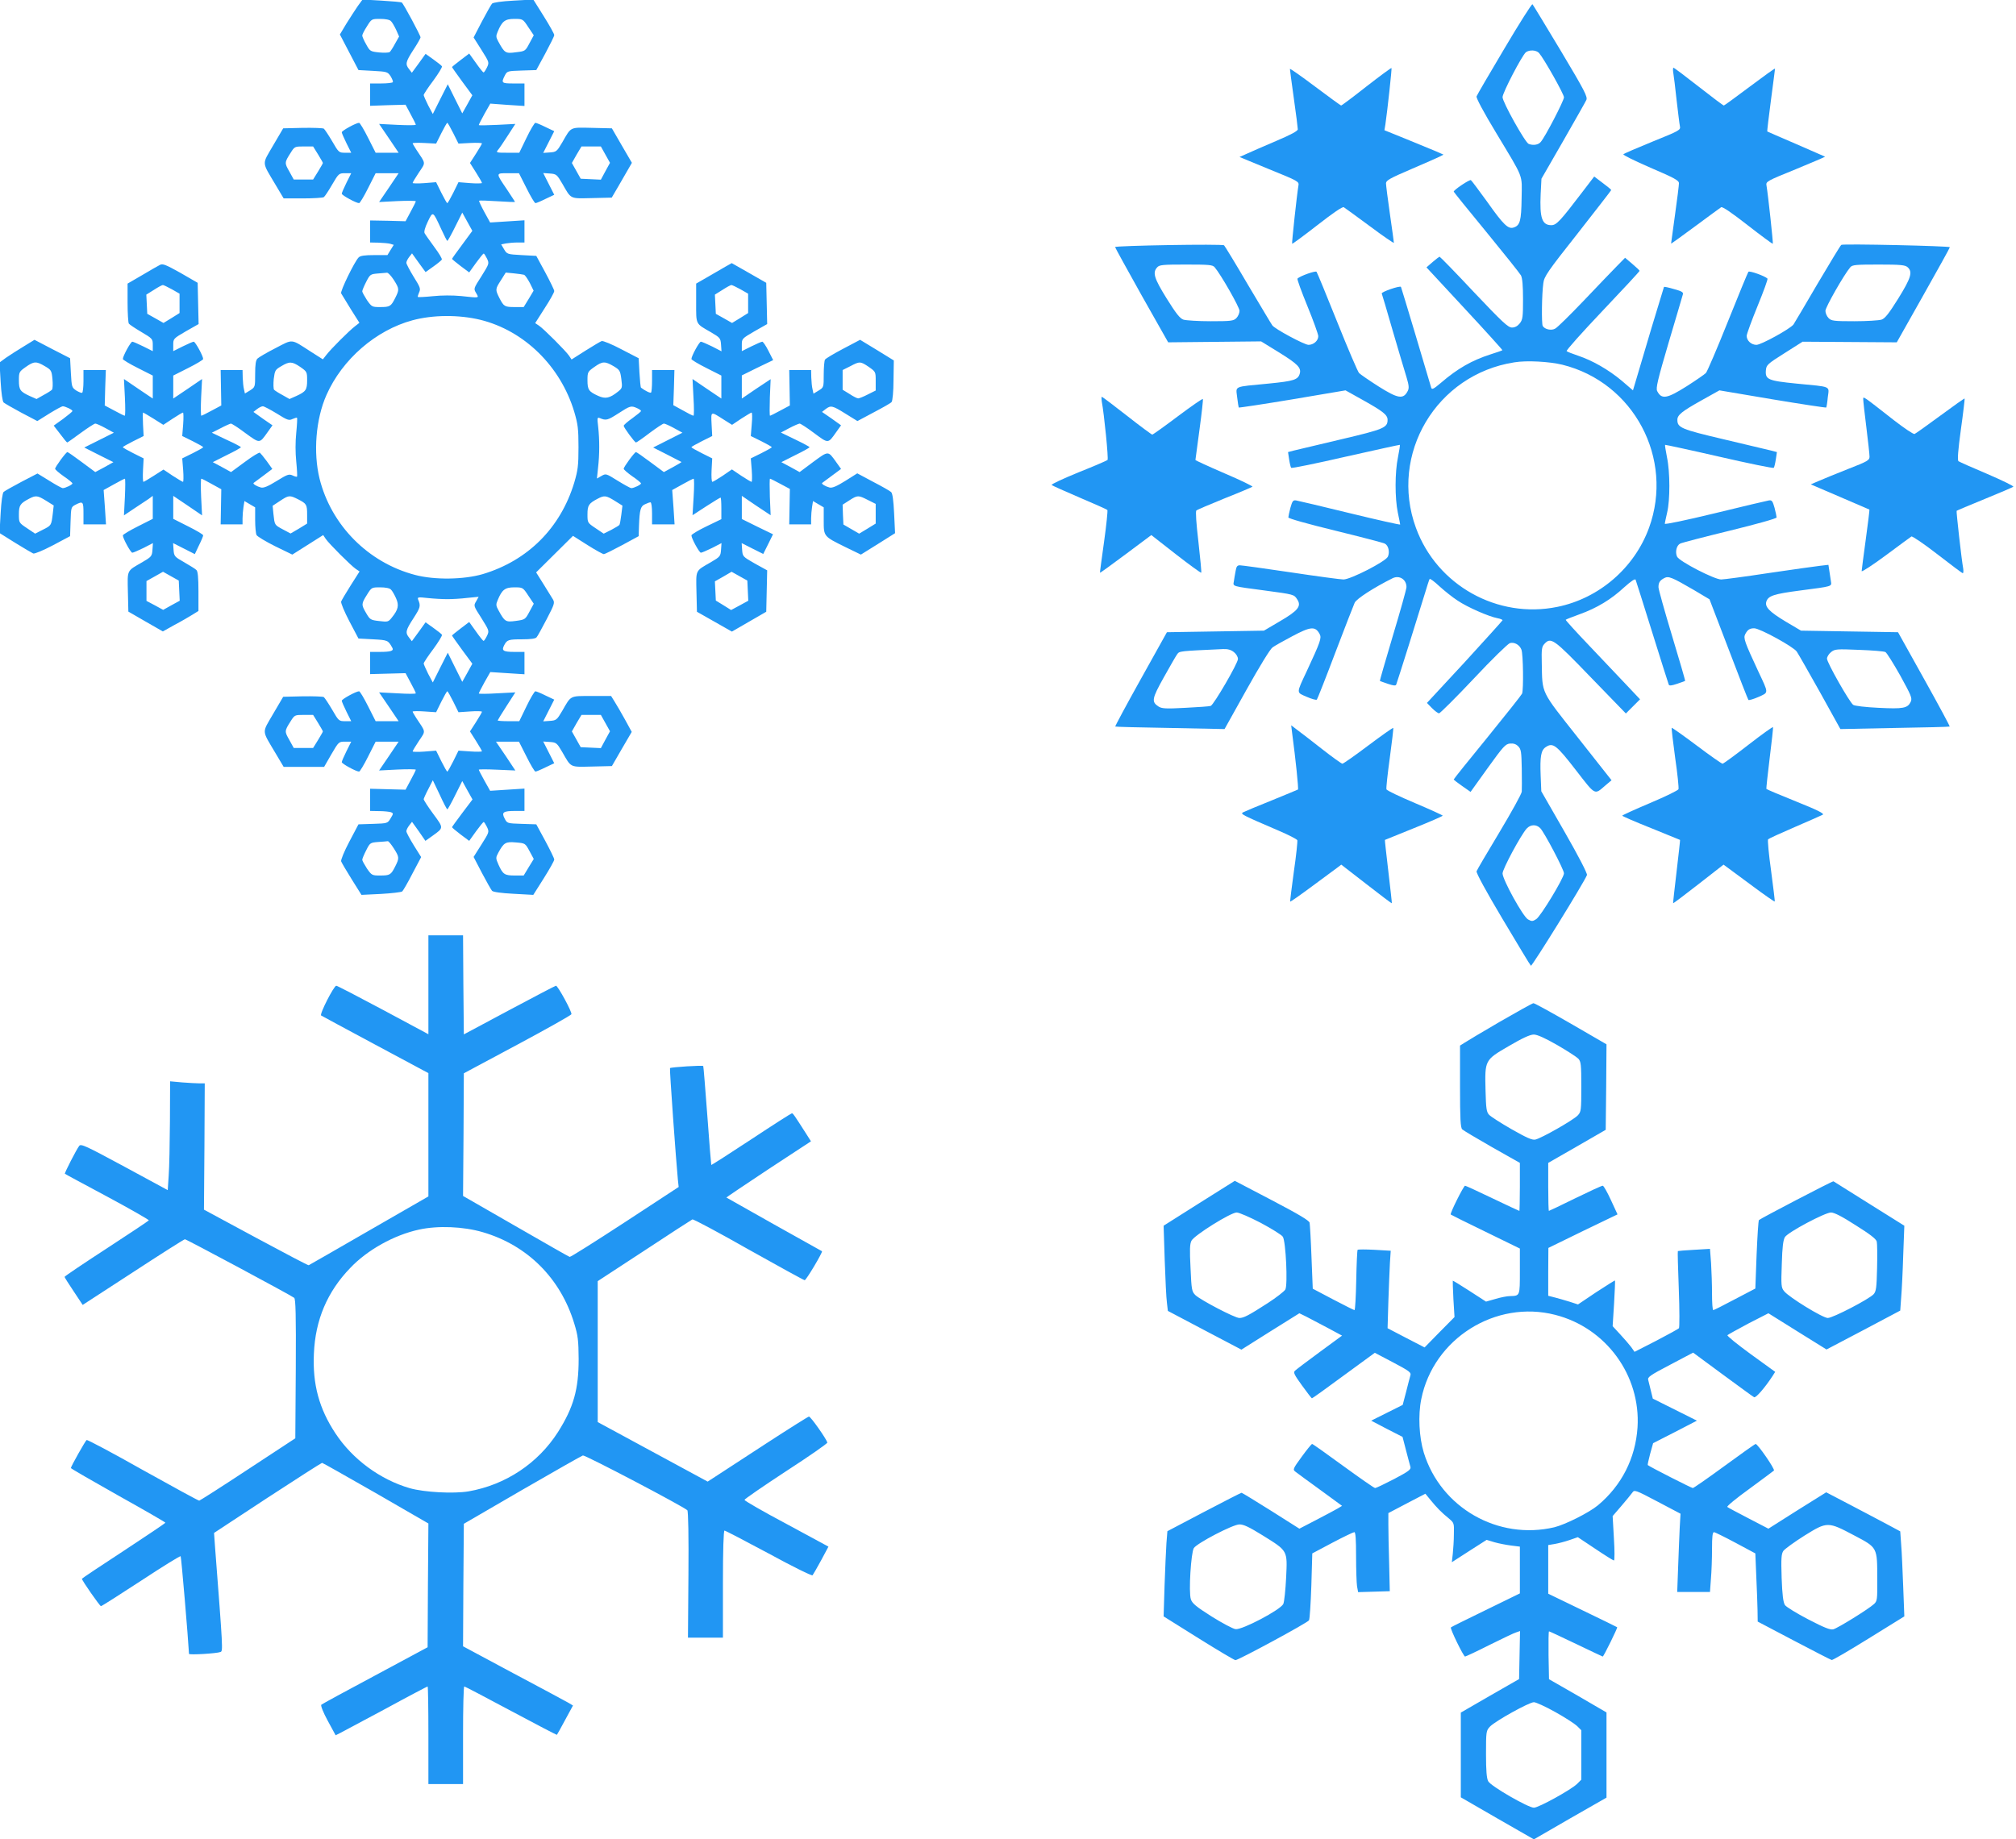 <?xml version="1.0" standalone="no"?>
<!DOCTYPE svg PUBLIC "-//W3C//DTD SVG 20010904//EN"
 "http://www.w3.org/TR/2001/REC-SVG-20010904/DTD/svg10.dtd">
<svg version="1.0" xmlns="http://www.w3.org/2000/svg"
 width="1280pt" height="1168pt" viewBox="0 0 1280 1168"
 preserveAspectRatio="xMidYMid meet">
<g transform="translate(0,1168) scale(0.1,-0.1)"
fill="#2196f3" stroke="none">
<path d="M2272 11642 c-16 -23 -48 -73 -72 -111 l-42 -70 59 -113 59 -113 92
-5 c89 -5 93 -6 112 -34 10 -17 17 -33 14 -38 -3 -4 -36 -8 -75 -8 l-69 0 0
-71 0 -71 112 4 113 3 32 -60 c18 -33 33 -63 33 -67 0 -4 -52 -4 -116 -1
l-117 6 62 -91 62 -92 -73 0 -73 0 -48 95 c-26 52 -52 95 -57 95 -19 0 -110
-50 -110 -60 0 -6 14 -37 30 -70 l30 -60 -39 0 c-39 0 -41 2 -82 73 -23 39
-47 75 -53 80 -6 4 -67 6 -135 5 l-123 -3 -64 -109 c-72 -125 -74 -98 17 -252
l50 -84 122 0 c67 0 127 4 133 8 6 4 30 40 53 80 41 70 43 72 82 72 l39 0 -30
-60 c-16 -33 -30 -64 -30 -70 0 -10 91 -60 110 -60 5 0 31 43 57 95 l48 95 73
0 73 0 -62 -92 -62 -91 117 6 c64 3 116 2 116 -1 0 -4 -15 -34 -33 -67 l-32
-60 -113 3 -112 2 0 -70 0 -70 53 -1 c28 -1 62 -4 74 -7 l23 -7 -20 -32 -20
-33 -84 0 c-61 0 -89 -4 -99 -15 -26 -26 -118 -215 -111 -228 4 -6 31 -51 61
-100 l55 -87 -28 -22 c-37 -28 -154 -145 -182 -182 l-22 -28 -77 49 c-129 83
-110 81 -224 22 -55 -28 -106 -58 -114 -66 -11 -10 -15 -38 -15 -98 0 -83 0
-83 -32 -104 l-33 -20 -6 27 c-4 15 -7 48 -8 75 l-1 47 -70 0 -69 0 2 -112 2
-113 -60 -32 c-33 -18 -63 -33 -67 -33 -3 0 -4 52 -1 116 l6 117 -91 -62 -92
-62 0 73 0 73 95 48 c52 26 95 52 95 57 0 19 -50 110 -60 110 -6 0 -37 -14
-70 -30 l-60 -30 0 40 c0 39 1 40 80 86 l81 46 -3 131 -3 131 -109 63 c-93 52
-113 60 -130 51 -12 -6 -63 -35 -113 -65 l-93 -54 0 -122 c0 -67 4 -127 8
-132 4 -6 40 -30 79 -53 71 -42 73 -44 73 -83 l0 -39 -60 30 c-33 16 -64 30
-70 30 -10 0 -60 -91 -60 -110 0 -5 43 -31 95 -57 l95 -48 0 -73 0 -73 -92 62
-91 62 6 -117 c3 -64 3 -116 -1 -116 -4 0 -34 15 -67 33 l-60 32 3 113 4 112
-71 0 -71 0 0 -69 c0 -39 -4 -72 -8 -75 -5 -3 -21 4 -38 14 -28 19 -29 23 -34
112 l-5 93 -113 58 -113 59 -70 -43 c-38 -23 -88 -55 -111 -71 l-41 -30 7
-122 c4 -72 12 -126 19 -132 7 -6 57 -35 113 -65 l101 -53 75 47 c42 26 81 47
86 47 16 0 62 -22 62 -30 0 -4 -27 -26 -59 -50 l-60 -43 41 -53 c22 -30 42
-54 45 -54 2 0 40 27 85 60 45 33 87 60 93 60 7 0 36 -13 65 -29 l53 -29 -94
-47 -94 -47 93 -47 92 -46 -57 -32 -58 -31 -85 63 c-47 35 -88 64 -92 64 -8 1
-78 -94 -78 -106 0 -5 25 -27 55 -48 30 -20 55 -41 55 -45 0 -8 -45 -30 -62
-30 -5 0 -44 21 -85 47 l-75 46 -102 -53 c-55 -29 -106 -58 -113 -64 -7 -7
-15 -60 -19 -136 l-7 -125 99 -62 c55 -34 106 -64 115 -68 9 -3 62 19 125 52
l109 58 3 92 c3 91 3 93 32 108 47 24 50 20 50 -55 l0 -70 71 0 72 0 -7 109
-8 109 65 36 c35 20 67 36 70 36 3 0 3 -52 0 -116 l-6 -117 64 43 c35 23 76
51 92 61 l27 20 0 -73 0 -73 -95 -48 c-52 -26 -95 -52 -95 -57 0 -19 50 -110
60 -110 6 0 38 14 71 30 l60 31 -3 -43 c-3 -40 -6 -44 -64 -78 -101 -58 -95
-46 -92 -189 l3 -125 109 -63 110 -63 75 42 c42 22 93 52 114 65 l37 23 0 125
c0 87 -4 128 -13 135 -6 7 -41 28 -77 49 -62 35 -65 39 -68 79 l-3 43 69 -35
69 -35 26 55 c15 30 27 59 27 64 0 6 -43 31 -95 57 l-95 48 0 73 0 73 92 -62
91 -62 -6 117 c-3 64 -2 116 1 116 4 0 34 -15 67 -34 l60 -33 -2 -112 -2 -111
69 0 70 0 0 38 c0 20 3 53 6 73 l6 37 34 -20 34 -20 0 -80 c0 -43 4 -87 9 -96
5 -9 58 -41 118 -71 l109 -53 98 62 98 62 16 -24 c20 -30 160 -170 191 -191
l24 -16 -56 -88 c-31 -49 -58 -95 -61 -103 -3 -8 20 -64 52 -125 l58 -110 93
-5 c93 -5 95 -6 121 -52 13 -21 -6 -28 -81 -28 l-59 0 0 -71 0 -70 112 3 113
3 32 -60 c18 -33 33 -63 33 -68 0 -4 -52 -4 -116 0 l-117 6 62 -91 62 -92 -73
0 -73 0 -48 95 c-26 52 -52 95 -57 95 -19 0 -110 -50 -110 -60 0 -6 14 -37 30
-70 l30 -60 -39 0 c-39 0 -41 2 -82 73 -23 39 -47 75 -53 80 -6 4 -67 6 -135
5 l-123 -3 -64 -109 c-72 -125 -74 -98 17 -252 l50 -84 129 0 128 0 46 80 c46
79 47 80 86 80 l40 0 -30 -60 c-16 -33 -30 -64 -30 -70 0 -10 91 -60 110 -60
5 0 31 43 57 95 l48 95 73 0 73 0 -62 -92 -62 -91 117 6 c64 3 116 2 116 -1 0
-4 -15 -34 -33 -67 l-32 -60 -113 3 -112 3 0 -71 0 -70 58 -1 c31 0 65 -4 74
-7 17 -7 16 -9 -2 -39 -19 -32 -20 -32 -111 -35 l-93 -3 -58 -110 c-32 -60
-55 -117 -52 -125 3 -8 33 -60 67 -114 l62 -99 124 6 c68 4 129 11 135 16 6 6
36 57 65 114 l55 104 -47 75 c-26 42 -47 82 -47 89 0 8 8 24 18 37 l18 23 43
-60 42 -61 45 32 c72 52 72 48 5 139 -34 46 -61 88 -61 94 1 5 14 35 30 65
l28 55 44 -92 c23 -51 45 -92 48 -93 3 0 26 41 50 90 l45 90 32 -58 33 -59
-65 -86 c-36 -48 -65 -88 -65 -90 0 -3 24 -23 54 -46 l55 -41 43 60 c24 33 46
60 49 60 3 0 12 -14 21 -32 15 -32 14 -33 -35 -111 l-50 -79 53 -102 c29 -55
58 -106 64 -113 7 -8 59 -15 136 -19 l126 -7 67 106 c37 59 67 112 66 119 0 7
-26 60 -57 118 l-57 105 -92 3 c-93 3 -93 3 -109 34 -21 40 -9 48 69 48 l57 0
0 71 0 71 -109 -7 -109 -7 -36 64 c-20 36 -36 67 -36 70 0 3 52 3 116 0 l116
-5 -61 92 -62 91 73 0 73 0 48 -95 c26 -52 51 -95 57 -95 5 0 34 12 64 27 l55
26 -35 69 -35 69 43 -3 c40 -3 44 -6 78 -64 58 -101 46 -95 189 -92 l126 3 63
109 63 108 -42 77 c-23 42 -53 93 -66 114 l-23 37 -124 0 c-140 0 -129 5 -186
-94 -34 -58 -38 -61 -78 -64 l-43 -3 35 69 35 69 -55 26 c-30 15 -59 27 -65
27 -5 0 -31 -43 -56 -95 l-46 -95 -68 0 c-38 0 -69 2 -69 5 0 2 25 43 56 91
l56 87 -116 -6 c-64 -4 -116 -4 -116 -1 0 3 16 35 36 71 l37 65 108 -7 109 -7
0 71 0 71 -64 0 c-71 0 -83 8 -65 42 18 35 27 38 115 38 53 0 85 4 91 13 6 6
34 58 64 115 49 94 52 104 40 125 -8 12 -35 56 -60 97 l-47 75 117 116 117
116 93 -59 c51 -32 98 -58 103 -57 6 0 58 26 116 57 l105 57 2 65 c4 103 10
126 39 138 14 7 29 12 34 12 6 0 10 -31 10 -70 l0 -70 71 0 72 0 -7 109 -8
109 65 36 c35 20 67 36 71 36 4 0 4 -52 0 -116 l-7 -116 86 56 c48 31 89 56
92 56 3 0 5 -31 5 -69 l0 -68 -95 -46 c-52 -25 -95 -51 -95 -57 0 -19 50 -110
60 -110 6 0 38 14 71 30 l60 31 -3 -43 c-3 -40 -6 -44 -64 -78 -101 -58 -95
-46 -92 -189 l3 -126 111 -63 111 -63 109 63 109 63 3 132 3 131 -78 43 c-77
44 -78 45 -81 87 l-3 43 69 -35 68 -34 31 62 31 63 -99 48 -99 49 0 73 0 74
91 -62 92 -61 -5 116 c-2 64 -2 116 1 116 3 0 33 -15 66 -33 l60 -32 -2 -113
-2 -112 69 0 70 0 0 38 c0 20 3 53 6 73 l6 37 34 -20 34 -20 0 -84 c0 -101 -1
-100 137 -168 l99 -48 109 68 108 68 -6 125 c-4 83 -10 128 -19 136 -7 7 -58
36 -114 65 l-101 54 -76 -48 c-56 -35 -83 -46 -100 -42 -27 7 -53 23 -47 29 3
2 31 23 62 46 l58 43 -32 45 c-51 71 -47 71 -144 0 l-87 -65 -58 32 -58 31 89
45 c50 24 90 47 90 50 0 3 -41 25 -91 49 l-91 44 53 28 c30 16 59 28 66 29 6
0 48 -27 93 -61 90 -67 87 -67 138 5 l32 45 -60 43 -61 42 23 18 c33 25 43 23
126 -29 l76 -47 103 55 c57 30 109 59 114 66 6 7 12 67 12 138 l2 126 -107 66
-107 65 -108 -57 c-59 -31 -111 -62 -115 -69 -4 -6 -8 -48 -8 -94 0 -82 0 -82
-32 -102 l-33 -20 -6 28 c-4 15 -7 48 -8 75 l-1 47 -70 0 -69 0 2 -112 2 -113
-60 -32 c-33 -18 -63 -33 -66 -33 -3 0 -3 52 -1 116 l5 116 -92 -61 -91 -62 0
74 0 73 99 49 100 48 -30 59 c-16 32 -34 58 -39 58 -6 0 -37 -14 -70 -30 l-60
-30 0 40 c0 39 1 40 80 86 l81 46 -3 131 -3 131 -110 63 -109 62 -41 -23 c-22
-13 -73 -42 -112 -65 l-73 -42 0 -123 c0 -140 -5 -129 94 -186 58 -34 61 -38
64 -78 l3 -43 -60 31 c-33 16 -65 30 -71 30 -10 0 -60 -91 -60 -110 0 -5 43
-31 95 -57 l95 -48 0 -73 0 -73 -92 62 -91 62 6 -117 c4 -64 4 -116 0 -116 -5
0 -35 15 -68 34 l-60 33 4 112 3 111 -71 0 -71 0 0 -68 c0 -38 -3 -71 -6 -75
-5 -5 -38 11 -64 31 -3 2 -7 45 -10 95 l-5 92 -110 57 c-60 32 -117 55 -125
52 -8 -3 -54 -30 -103 -61 l-88 -56 -16 24 c-21 31 -161 171 -191 191 l-24 16
61 96 c34 52 61 101 60 108 0 7 -26 60 -57 118 l-57 105 -93 5 c-91 5 -93 6
-111 36 l-19 32 30 6 c17 3 50 6 74 6 l44 0 0 71 0 70 -109 -7 -109 -7 -37 67
c-20 37 -35 69 -33 71 3 3 55 1 116 -3 62 -4 112 -6 112 -4 0 1 -23 36 -50 77
-74 109 -74 105 7 105 l68 0 48 -95 c26 -52 51 -95 57 -95 5 0 34 12 64 27
l55 26 -35 69 -35 69 43 -3 c40 -3 44 -6 78 -64 58 -101 46 -95 189 -92 l125
3 41 70 c23 39 51 88 64 111 l23 40 -64 110 -63 109 -126 3 c-143 3 -131 9
-189 -92 -34 -58 -38 -61 -78 -64 l-43 -3 35 69 35 69 -55 26 c-30 15 -59 27
-65 27 -5 0 -31 -43 -56 -95 l-46 -95 -75 0 c-71 0 -74 1 -60 18 8 9 36 50 62
91 l48 74 -116 -6 c-64 -3 -116 -4 -116 -1 0 3 16 35 36 71 l37 65 108 -8 109
-7 0 72 0 71 -70 0 c-75 0 -79 3 -55 50 15 29 17 29 107 32 l93 3 57 105 c31
58 57 110 57 117 1 6 -29 60 -66 119 l-67 107 -125 -7 c-77 -4 -130 -12 -137
-19 -6 -7 -35 -58 -64 -113 l-53 -102 50 -79 c49 -78 50 -79 35 -111 -9 -18
-18 -32 -22 -32 -3 0 -25 27 -48 60 l-43 60 -54 -41 c-30 -23 -55 -43 -55 -45
0 -2 29 -43 64 -91 l65 -88 -32 -58 -32 -57 -46 92 -46 93 -48 -95 -47 -94
-29 54 c-15 30 -28 60 -29 66 0 6 27 47 61 92 33 45 58 86 55 91 -3 5 -28 25
-55 44 l-49 35 -43 -60 -44 -60 -17 22 c-26 32 -23 47 27 124 25 38 45 73 45
79 0 12 -109 215 -119 221 -4 3 -61 8 -128 12 l-121 7 -30 -41z m210 -96 c8
-7 22 -32 33 -55 l19 -43 -25 -44 c-13 -25 -29 -49 -34 -54 -6 -5 -36 -6 -68
-3 -55 6 -58 7 -82 51 -14 24 -25 50 -25 56 0 7 13 33 30 59 29 47 30 47 84
47 33 0 60 -5 68 -14z m872 -38 l35 -52 -27 -50 c-27 -51 -27 -51 -87 -58 -66
-9 -71 -5 -111 68 -15 27 -16 36 -4 63 27 66 47 81 105 81 54 0 55 0 89 -52z
m-476 -674 l33 -66 74 4 c41 2 75 1 75 -3 0 -3 -17 -32 -38 -65 l-38 -59 38
-60 c21 -33 38 -63 38 -67 0 -3 -33 -4 -74 -1 l-75 6 -33 -67 c-18 -36 -35
-66 -38 -66 -3 0 -20 30 -38 66 l-33 67 -75 -6 c-41 -3 -74 -2 -74 1 0 4 18
34 40 67 44 66 45 52 -17 145 -12 19 -23 37 -23 40 0 3 34 4 75 2 l74 -4 33
66 c18 36 35 66 38 66 3 0 20 -30 38 -66z m-859 -134 c17 -28 31 -52 31 -55 0
-3 -14 -27 -31 -55 l-31 -50 -61 0 -62 0 -28 51 c-31 54 -31 57 8 118 25 40
26 41 84 41 l59 0 31 -50z m1825 -2 l29 -52 -29 -53 -29 -54 -64 3 -64 3 -28
50 -28 50 30 53 31 52 61 0 62 0 29 -52z m-1043 -472 c19 -41 36 -75 39 -76 3
0 26 41 50 90 l45 90 32 -58 32 -58 -64 -87 c-36 -48 -65 -89 -65 -91 0 -2 24
-22 54 -45 l55 -41 43 60 c24 33 46 60 49 60 3 0 12 -14 21 -32 15 -32 14 -33
-35 -112 -50 -78 -51 -79 -34 -107 19 -33 25 -32 -96 -19 -54 5 -122 5 -179
-1 -50 -5 -93 -7 -95 -5 -2 2 2 15 8 29 11 23 7 33 -35 100 -25 41 -46 81 -46
88 0 8 8 24 18 37 l18 23 43 -60 43 -59 49 35 c27 19 51 39 54 44 4 5 -18 41
-48 81 -29 40 -57 79 -61 87 -5 8 2 36 20 73 33 69 32 69 85 -46z m-301 -323
c36 -57 36 -62 9 -116 -27 -53 -33 -57 -96 -57 -50 0 -53 1 -83 44 -16 25 -30
50 -30 56 0 6 11 33 25 60 24 47 27 49 72 53 27 2 54 4 60 5 7 1 26 -19 43
-45z m827 32 c7 -2 23 -26 37 -52 l24 -49 -31 -52 -32 -52 -55 0 c-66 0 -71 3
-99 57 -27 54 -27 57 10 114 l30 48 52 -5 c29 -3 57 -7 64 -9z m-2236 -92 l49
-28 0 -62 0 -61 -51 -32 -51 -31 -51 29 -52 29 -3 61 -3 61 48 30 c26 17 52
31 57 31 4 0 30 -12 57 -27z m3610 0 l49 -28 0 -62 0 -61 -51 -32 -51 -31 -51
29 -52 29 -3 61 -3 61 48 30 c26 17 52 31 57 31 4 0 30 -12 57 -27z m-1651
-194 c279 -69 509 -295 596 -584 23 -79 27 -107 27 -225 0 -118 -4 -146 -27
-225 -87 -287 -294 -495 -581 -581 -120 -35 -306 -38 -430 -5 -297 78 -532
315 -606 611 -41 167 -24 379 44 532 100 226 313 411 546 474 129 35 295 36
431 3z m-2766 -294 c41 -24 44 -28 49 -82 3 -32 2 -62 -3 -68 -5 -5 -29 -21
-54 -34 l-44 -25 -43 19 c-61 28 -69 39 -69 100 0 52 2 55 43 84 52 37 67 38
121 6z m1622 -5 c43 -30 44 -32 44 -85 0 -61 -8 -72 -69 -100 l-43 -19 -44 25
c-25 13 -49 29 -54 34 -4 6 -5 36 -2 68 7 54 9 59 47 81 53 32 69 31 121 -4z
m1989 5 c40 -24 43 -29 50 -82 7 -55 6 -58 -21 -80 -53 -42 -80 -48 -126 -27
-60 27 -68 39 -68 99 0 52 2 55 43 84 52 37 67 38 122 6z m1621 -5 c44 -31 44
-31 44 -90 l0 -60 -50 -25 c-27 -14 -55 -25 -61 -25 -7 0 -31 12 -55 28 l-44
27 0 62 0 63 48 24 c60 32 65 32 118 -4z m-3759 -296 c67 -42 77 -46 100 -35
14 6 27 10 29 8 2 -2 0 -45 -5 -95 -6 -58 -6 -126 0 -184 5 -50 7 -93 5 -95
-2 -2 -15 1 -29 8 -23 10 -33 6 -101 -36 -55 -34 -82 -45 -99 -41 -27 7 -53
23 -47 29 3 2 31 23 62 46 l57 43 -35 49 c-20 27 -40 51 -44 54 -5 3 -48 -23
-96 -59 l-87 -64 -58 32 -58 31 89 45 c50 24 90 47 90 50 -1 3 -42 25 -93 48
l-92 44 55 28 c30 16 60 29 66 30 6 0 48 -27 93 -61 91 -66 88 -67 139 5 l32
45 -61 42 -60 43 23 18 c13 10 29 18 37 18 7 0 47 -21 88 -46z m2288 34 c14
-6 25 -14 25 -18 0 -4 -25 -24 -55 -46 -30 -21 -55 -43 -55 -48 0 -11 70 -106
78 -106 4 0 43 27 86 60 44 33 85 60 91 60 7 0 36 -13 65 -29 l53 -29 -93 -47
-93 -47 89 -45 c49 -25 90 -46 91 -47 1 -1 -24 -16 -55 -33 l-57 -31 -85 63
c-47 35 -88 64 -92 64 -8 1 -78 -94 -78 -106 0 -5 25 -27 55 -48 30 -20 55
-41 55 -45 0 -8 -45 -30 -62 -30 -5 0 -44 21 -86 47 -74 46 -75 47 -104 30
l-28 -16 7 67 c10 85 10 179 1 261 -7 58 -6 62 10 56 40 -17 50 -14 117 29 77
50 82 51 120 34z m-3070 -67 l62 -39 59 39 c32 21 62 39 66 39 3 0 4 -33 1
-74 l-6 -75 67 -33 c36 -18 66 -35 66 -38 0 -3 -30 -20 -66 -38 l-67 -33 6
-75 c3 -41 2 -74 -1 -74 -4 0 -33 18 -66 39 l-58 39 -61 -39 c-33 -21 -63 -39
-66 -39 -4 0 -5 34 -3 75 l4 74 -66 33 c-36 18 -66 35 -66 38 0 3 30 20 66 38
l66 33 -4 74 c-2 41 -2 75 1 75 2 0 32 -18 66 -39z m3619 -5 l54 -34 58 39
c33 21 62 39 66 39 4 0 5 -33 1 -74 l-6 -75 67 -33 c36 -18 66 -35 66 -38 0
-3 -30 -20 -66 -38 l-67 -33 6 -75 c3 -41 2 -74 -1 -74 -4 0 -34 18 -66 39
l-59 40 -58 -40 c-32 -21 -62 -39 -66 -39 -5 0 -7 34 -5 75 l4 74 -66 33 c-36
18 -66 35 -66 38 0 3 30 20 66 38 l66 33 -4 75 c-4 84 -7 83 76 30z m-4301
-516 l48 -30 -6 -53 c-9 -74 -9 -74 -63 -101 l-49 -25 -52 35 c-51 34 -51 35
-51 88 0 57 8 69 65 99 42 22 53 21 108 -13z m1600 9 c54 -28 57 -33 57 -99
l0 -55 -52 -32 -53 -31 -49 26 c-54 29 -52 27 -60 99 l-5 51 47 31 c56 37 61
37 115 10z m2011 -10 l48 -30 -7 -57 c-4 -31 -9 -60 -12 -65 -2 -4 -26 -18
-52 -32 l-48 -24 -52 35 c-51 34 -51 35 -51 88 0 57 8 69 65 99 42 22 53 21
109 -14z m1606 6 l50 -25 0 -63 0 -62 -52 -32 -53 -32 -50 29 -50 29 -3 63 -2
63 42 27 c53 34 57 34 118 3z m-4372 -576 l3 -64 -53 -29 -52 -29 -53 29 -53
28 0 63 0 63 52 29 53 30 50 -28 50 -28 3 -64z m3610 0 l3 -64 -55 -30 -54
-29 -48 30 -49 30 -3 61 -3 61 53 30 53 31 50 -28 50 -28 3 -64z m-2266 7 c8
-7 22 -32 32 -54 21 -46 15 -73 -27 -125 -21 -26 -25 -28 -79 -21 -55 6 -59 9
-83 50 -32 54 -31 60 5 117 29 47 30 47 84 47 33 0 60 -5 68 -14z m872 -38
l35 -52 -27 -50 c-27 -50 -28 -51 -86 -59 -66 -9 -71 -6 -112 69 -15 27 -16
36 -4 63 27 66 47 81 105 81 54 0 55 0 89 -52z m-514 -23 c30 0 87 3 127 8
l72 7 -16 -29 c-17 -28 -16 -29 34 -107 49 -79 50 -80 35 -112 -9 -18 -18 -32
-22 -32 -3 0 -25 27 -48 60 l-43 60 -54 -41 c-30 -23 -55 -43 -55 -45 0 -2 29
-43 64 -91 l65 -88 -32 -58 -32 -57 -46 92 -46 93 -48 -95 -47 -94 -29 54
c-15 30 -28 60 -29 66 0 6 27 47 61 92 33 45 58 86 55 91 -3 5 -28 25 -55 44
l-49 35 -43 -60 -44 -60 -17 22 c-26 32 -23 47 28 125 43 67 46 77 29 117 -6
16 -1 17 62 10 37 -4 93 -7 123 -7z m38 -651 l33 -67 75 5 c40 3 74 2 74 -2 0
-4 -17 -33 -38 -66 l-38 -59 38 -60 c21 -33 38 -63 38 -66 0 -3 -34 -4 -74 -1
l-75 5 -33 -67 c-18 -36 -35 -66 -38 -66 -3 0 -20 30 -38 66 l-33 67 -75 -6
c-41 -3 -74 -2 -74 1 0 4 18 34 40 67 44 66 45 52 -17 145 -12 19 -23 37 -23
41 0 3 34 4 74 1 l75 -5 33 67 c18 36 35 66 38 66 3 0 20 -30 38 -66z m-859
-134 c17 -28 31 -52 31 -55 0 -3 -14 -27 -31 -55 l-31 -50 -61 0 -62 0 -28 51
c-31 54 -31 57 8 118 25 40 26 41 84 41 l59 0 31 -50z m1825 -2 l29 -52 -29
-53 -29 -54 -64 3 -64 3 -28 50 -28 50 30 53 31 52 61 0 62 0 29 -52z m-1344
-795 c36 -57 36 -62 9 -116 -27 -53 -33 -57 -96 -57 -50 0 -53 1 -83 44 -16
25 -30 50 -30 56 0 6 11 33 25 60 24 48 26 49 77 53 29 2 56 4 60 5 5 1 21
-19 38 -45z m862 -18 l27 -50 -32 -52 -32 -53 -57 0 c-64 0 -75 7 -103 69 -18
41 -18 44 -1 76 35 64 46 71 112 65 59 -5 59 -5 86 -55z"/>
<path d="M9552 11372 c-94 -158 -174 -295 -177 -304 -4 -9 44 -99 125 -233
179 -298 163 -257 161 -415 -2 -143 -10 -172 -51 -185 -34 -11 -64 17 -165
160 -54 74 -101 138 -106 141 -9 5 -109 -62 -109 -73 0 -2 93 -118 207 -256
113 -138 212 -262 220 -276 9 -18 13 -66 13 -152 0 -113 -2 -129 -21 -153 -14
-17 -30 -26 -49 -26 -25 0 -60 33 -242 225 -116 124 -215 225 -218 225 -3 -1
-23 -16 -44 -34 l-39 -34 242 -261 c134 -144 242 -264 240 -265 -2 -2 -35 -14
-74 -26 -121 -39 -210 -90 -316 -181 -47 -40 -58 -45 -62 -31 -19 67 -190 638
-192 640 -8 9 -126 -32 -122 -42 2 -6 35 -114 71 -241 37 -126 76 -258 87
-293 15 -50 16 -68 7 -85 -28 -55 -62 -49 -187 30 -58 37 -113 75 -122 84 -8
8 -71 155 -139 325 -68 170 -127 313 -131 318 -7 8 -103 -26 -121 -43 -4 -3
25 -82 63 -175 38 -93 69 -179 69 -191 0 -29 -30 -55 -62 -55 -26 0 -216 102
-230 124 -5 6 -73 121 -153 255 -79 135 -148 248 -153 253 -10 10 -692 -2
-692 -11 0 -4 76 -141 168 -306 l169 -299 295 3 295 3 117 -72 c114 -71 138
-95 129 -131 -11 -41 -37 -49 -199 -65 -227 -22 -207 -13 -199 -87 4 -34 9
-64 10 -65 2 -2 155 21 341 52 l337 57 111 -62 c127 -71 156 -94 156 -125 0
-50 -23 -60 -295 -124 -143 -34 -277 -66 -299 -71 l-38 -10 7 -47 c4 -26 10
-50 13 -53 4 -4 160 28 347 71 187 42 341 76 343 75 2 -2 -4 -37 -12 -79 -20
-95 -20 -259 -1 -351 8 -38 15 -73 15 -76 0 -3 -144 29 -320 72 -175 43 -329
79 -341 81 -19 3 -24 -4 -36 -47 -7 -27 -13 -55 -13 -61 0 -7 126 -42 298 -84
163 -40 305 -77 314 -82 24 -12 33 -54 20 -83 -14 -31 -237 -145 -282 -145
-17 0 -167 20 -333 45 -167 25 -313 45 -325 45 -17 0 -22 -8 -27 -37 -4 -21
-9 -50 -11 -65 -6 -33 -15 -30 196 -58 186 -25 186 -25 206 -56 29 -43 6 -72
-109 -139 l-102 -60 -308 -5 -308 -5 -166 -298 c-91 -163 -164 -299 -162 -301
2 -2 159 -6 349 -9 l345 -7 140 251 c82 147 150 258 165 268 14 10 69 41 122
69 120 64 149 67 177 15 13 -25 5 -48 -82 -235 -68 -145 -67 -134 -1 -163 32
-14 61 -22 65 -18 4 5 57 139 117 298 61 160 116 302 123 317 11 25 121 96
241 156 43 21 88 -8 88 -56 0 -13 -39 -152 -86 -308 -47 -157 -84 -287 -83
-288 2 -2 26 -10 52 -19 36 -12 49 -13 52 -4 8 20 151 476 180 572 15 50 29
94 32 98 3 4 30 -16 62 -46 32 -29 84 -71 117 -92 61 -41 195 -100 252 -111
17 -3 32 -9 32 -13 -1 -3 -109 -123 -240 -266 l-240 -259 32 -33 c18 -18 38
-33 45 -33 6 0 106 99 220 220 114 122 218 223 230 226 29 8 62 -12 73 -42 11
-28 14 -253 4 -279 -4 -9 -103 -134 -220 -278 -118 -144 -214 -264 -214 -267
1 -3 25 -22 54 -42 l53 -37 109 152 c98 136 112 152 141 155 22 2 38 -3 52
-17 19 -19 21 -35 23 -143 1 -68 1 -133 0 -145 0 -13 -64 -128 -141 -257 -77
-128 -143 -240 -146 -249 -4 -9 63 -132 165 -303 95 -159 175 -293 180 -297 6
-7 338 529 356 576 3 10 -52 117 -142 274 l-148 258 -4 98 c-5 124 2 163 33
183 45 30 67 13 190 -146 128 -165 117 -159 188 -98 l39 33 -213 270 c-240
304 -226 275 -230 477 -2 83 0 101 16 118 42 46 58 35 295 -211 l223 -230 45
45 45 45 -83 88 c-46 48 -153 161 -238 251 -85 89 -153 164 -151 166 2 3 42
18 88 35 111 40 200 94 283 171 46 41 70 57 73 48 3 -7 50 -157 105 -333 55
-176 102 -325 105 -332 3 -9 16 -8 52 4 26 9 50 17 52 19 2 2 -36 131 -83 287
-47 156 -86 295 -86 308 0 30 9 43 37 58 27 14 47 6 188 -76 l99 -59 121 -316
c66 -174 123 -320 126 -323 4 -3 32 5 64 19 66 30 66 19 -2 164 -87 187 -95
210 -82 235 15 28 28 37 57 37 35 0 249 -117 270 -148 10 -15 77 -132 148
-259 l129 -233 345 7 c190 3 347 7 349 9 2 2 -71 138 -162 301 l-166 298 -308
5 -308 5 -98 58 c-103 62 -133 93 -122 127 12 36 46 48 215 70 207 27 200 25
195 58 -2 15 -7 44 -10 66 l-6 39 -52 -6 c-29 -3 -175 -24 -326 -46 -151 -23
-287 -41 -303 -41 -43 0 -266 115 -280 145 -13 29 -4 71 20 83 9 5 151 42 315
82 171 42 297 77 297 84 0 6 -6 34 -13 61 -12 43 -17 50 -36 47 -12 -2 -166
-38 -341 -81 -190 -46 -320 -73 -320 -67 1 6 7 38 15 71 19 79 19 257 -1 351
-8 42 -14 77 -12 79 2 1 156 -32 343 -75 187 -43 343 -75 347 -71 3 3 9 27 13
53 l7 47 -38 10 c-22 5 -156 37 -299 71 -272 64 -295 74 -295 124 0 31 29 54
156 125 l111 62 337 -57 c186 -31 339 -54 341 -52 2 2 7 31 10 65 9 74 28 65
-199 87 -181 18 -199 26 -194 85 3 33 10 40 118 108 l115 73 299 -2 299 -2
168 298 c93 165 169 302 169 306 0 8 -677 23 -689 15 -5 -2 -72 -114 -151
-247 -78 -134 -147 -250 -153 -259 -22 -28 -205 -129 -235 -129 -33 0 -62 27
-62 57 0 11 31 96 69 189 38 93 67 172 63 175 -18 17 -114 51 -121 43 -4 -5
-63 -148 -131 -318 -68 -170 -131 -317 -139 -325 -9 -9 -64 -47 -122 -84 -125
-79 -159 -85 -187 -31 -10 18 3 72 73 310 47 159 88 296 90 305 4 13 -8 20
-56 33 -33 10 -62 16 -64 14 -1 -2 -37 -120 -80 -263 -42 -143 -86 -290 -97
-327 l-20 -67 -71 61 c-85 71 -187 129 -277 159 -36 12 -69 25 -73 29 -5 4 98
119 227 255 130 137 236 251 236 255 0 3 -21 23 -46 44 l-46 39 -53 -54 c-29
-30 -124 -128 -210 -219 -87 -91 -168 -171 -181 -177 -24 -14 -66 -5 -79 17
-8 13 -6 204 4 272 5 42 27 74 219 317 116 148 212 272 212 274 0 3 -24 23
-54 45 l-54 41 -78 -102 c-137 -180 -162 -207 -194 -207 -59 0 -75 45 -68 198
l5 97 137 238 c75 131 142 249 148 262 9 20 -9 56 -162 312 -95 158 -176 292
-180 296 -4 4 -84 -122 -178 -281z m220 -29 c32 -37 158 -261 158 -281 0 -21
-120 -253 -148 -284 -15 -18 -47 -23 -76 -12 -23 9 -166 266 -166 297 0 28
123 264 148 285 23 17 66 15 84 -5z m-2060 -1360 c40 -47 158 -254 158 -277 0
-14 -9 -35 -20 -46 -18 -18 -33 -20 -164 -20 -78 0 -156 5 -172 10 -23 8 -47
39 -107 135 -80 129 -90 164 -60 197 14 16 34 18 183 18 147 0 169 -2 182 -17z
m4400 0 c33 -30 22 -67 -59 -198 -60 -96 -84 -127 -107 -135 -16 -5 -94 -10
-172 -10 -131 0 -146 2 -164 20 -11 11 -20 32 -20 46 0 23 118 230 158 277 13
15 35 17 180 17 140 0 168 -3 184 -17z m-2193 -619 c454 -112 711 -596 551
-1036 -93 -255 -317 -448 -582 -502 -380 -78 -765 137 -898 502 -171 468 130
974 625 1051 78 13 221 5 304 -15z m-2085 -1825 c15 -12 26 -30 26 -44 0 -27
-153 -290 -173 -298 -8 -3 -80 -8 -160 -12 -126 -7 -150 -5 -171 8 -46 30 -43
49 33 185 39 70 77 136 85 147 15 21 14 20 292 33 29 1 49 -4 68 -19z m4137 0
c8 -4 50 -71 94 -149 69 -126 77 -143 67 -166 -20 -42 -47 -47 -206 -39 -82 4
-151 12 -160 19 -24 18 -166 268 -166 293 0 12 12 31 26 42 24 19 35 20 177
14 84 -3 159 -9 168 -14z m-2192 -1118 c26 -26 151 -264 151 -287 0 -29 -147
-272 -176 -291 -23 -15 -29 -15 -52 -2 -32 17 -161 252 -162 292 0 28 115 242
153 285 25 27 61 28 86 3z"/>
<path d="M8190 11242 c0 -5 11 -89 25 -188 14 -98 25 -186 25 -195 0 -11 -43
-34 -137 -74 -76 -32 -159 -69 -186 -81 l-47 -21 189 -78 c185 -75 190 -78
185 -104 -10 -58 -43 -365 -40 -369 2 -2 74 51 160 118 100 78 160 119 168
114 7 -4 82 -59 166 -121 83 -62 152 -109 152 -105 0 4 -11 86 -25 182 -14 96
-25 185 -25 196 0 18 25 32 158 89 86 37 168 73 182 80 l25 13 -45 20 c-25 10
-109 45 -187 77 l-143 58 6 36 c13 88 42 356 39 359 -2 2 -73 -50 -159 -117
-85 -67 -157 -121 -161 -121 -3 0 -77 54 -165 120 -88 66 -160 117 -160 112z"/>
<path d="M10624 11218 c3 -18 13 -96 21 -173 9 -77 18 -152 21 -166 5 -25 0
-28 -173 -98 -98 -40 -182 -76 -186 -81 -4 -4 73 -42 172 -85 154 -66 181 -81
181 -99 0 -11 -11 -102 -25 -200 -14 -99 -25 -181 -25 -183 0 -2 69 48 153
110 83 62 158 116 165 121 8 5 67 -35 168 -114 86 -67 158 -120 160 -118 3 4
-30 311 -40 369 -5 26 0 29 185 104 104 43 188 79 187 80 -2 1 -84 37 -183 80
-99 42 -182 79 -184 80 -2 2 9 91 23 198 14 107 26 197 26 201 0 4 -72 -48
-160 -114 -88 -66 -162 -120 -165 -120 -4 0 -76 54 -160 120 -84 66 -156 120
-160 120 -3 0 -4 -15 -1 -32z"/>
<path d="M6995 9133 c16 -86 44 -368 37 -374 -4 -4 -87 -40 -185 -79 -98 -40
-175 -76 -170 -80 4 -4 85 -40 178 -80 94 -40 173 -75 176 -79 3 -3 -6 -94
-21 -201 -15 -107 -27 -196 -26 -197 2 -2 75 52 164 118 l162 121 156 -122
c86 -67 158 -119 161 -117 2 3 -6 91 -18 196 -14 119 -19 194 -13 199 5 5 86
39 179 77 94 37 173 71 177 74 4 3 -76 42 -177 85 -102 44 -185 82 -185 85 0
3 12 91 26 194 14 104 24 191 21 193 -3 3 -75 -47 -159 -110 -85 -64 -158
-116 -162 -116 -4 0 -77 54 -161 120 -84 66 -156 120 -159 120 -3 0 -3 -12 -1
-27z"/>
<path d="M11830 9144 c0 -11 9 -91 20 -179 11 -88 20 -171 20 -185 0 -23 -12
-30 -138 -79 -75 -30 -159 -64 -186 -76 l-49 -21 184 -79 c101 -43 186 -80
188 -81 2 -2 -9 -88 -23 -191 -14 -103 -26 -194 -26 -200 0 -7 69 38 153 100
83 62 157 116 163 120 6 3 80 -47 165 -113 85 -66 157 -120 161 -120 4 0 5 12
3 28 -11 59 -45 365 -42 368 2 2 82 36 178 75 96 39 177 74 182 78 4 4 -70 40
-165 81 -95 40 -178 77 -183 81 -8 6 -3 69 15 201 15 106 25 195 24 197 -2 2
-71 -47 -155 -109 -83 -61 -157 -114 -163 -116 -7 -3 -66 37 -132 88 -202 158
-194 153 -194 132z"/>
<path d="M8204 7025 c22 -165 42 -356 37 -359 -3 -2 -79 -33 -169 -70 -90 -36
-171 -70 -180 -75 -18 -10 -7 -16 226 -116 63 -27 116 -54 119 -61 2 -7 -7
-97 -22 -199 -14 -103 -25 -189 -23 -191 2 -1 64 42 138 97 74 55 147 109 161
119 l25 19 160 -124 c87 -68 160 -123 161 -121 1 1 -9 92 -22 201 -13 110 -23
200 -22 201 1 0 84 34 185 75 100 40 182 76 182 79 0 3 -79 39 -176 80 -97 41
-179 80 -181 87 -3 7 7 97 21 199 14 103 24 189 22 191 -2 3 -74 -48 -158
-111 -85 -64 -159 -116 -165 -116 -5 0 -64 42 -129 93 -65 51 -136 106 -158
122 l-38 29 6 -49z"/>
<path d="M11101 6950 c-85 -66 -159 -120 -164 -120 -6 0 -80 52 -165 116 -84
63 -156 114 -158 112 -2 -3 8 -88 22 -191 15 -102 24 -192 21 -199 -2 -7 -84
-47 -181 -88 -97 -41 -176 -77 -176 -80 0 -3 82 -39 183 -79 100 -41 183 -75
184 -75 1 -1 -9 -91 -22 -201 -13 -109 -23 -200 -22 -201 1 -2 74 53 161 121
l159 124 26 -19 c14 -10 87 -64 161 -119 74 -55 136 -98 138 -96 2 1 -9 89
-23 195 -15 106 -23 196 -19 200 5 5 82 40 170 78 89 38 169 74 177 78 12 7
-34 30 -169 84 -102 41 -187 77 -189 80 -1 3 8 91 21 195 13 105 23 193 21
197 -1 4 -71 -46 -156 -112z"/>
<path d="M2720 5426 l0 -314 -287 154 c-159 85 -292 154 -298 154 -15 0 -108
-182 -96 -189 5 -3 160 -87 345 -186 l336 -180 0 -391 0 -392 -377 -217 c-208
-120 -380 -219 -383 -220 -3 -2 -153 77 -335 175 l-330 178 3 401 2 401 -33 0
c-19 0 -68 3 -110 6 l-77 7 -1 -254 c-1 -140 -4 -295 -8 -346 l-6 -91 -275
149 c-243 131 -276 147 -287 132 -18 -23 -95 -174 -91 -177 1 -2 123 -67 270
-146 147 -79 265 -147 263 -150 -3 -4 -124 -85 -270 -180 -146 -95 -265 -175
-265 -179 0 -3 26 -45 58 -92 l57 -86 320 208 c176 115 324 209 329 209 10 0
674 -356 694 -372 9 -8 12 -106 10 -451 l-3 -441 -300 -197 c-165 -109 -305
-198 -310 -199 -6 0 -167 88 -359 195 -191 108 -351 193 -356 190 -8 -5 -100
-168 -100 -178 0 -3 135 -81 300 -174 165 -92 300 -170 300 -173 0 -3 -119
-83 -265 -179 -146 -95 -265 -175 -265 -177 0 -11 114 -174 121 -174 5 0 119
73 254 161 135 89 248 159 252 156 4 -4 48 -522 53 -620 0 -8 175 2 200 12 16
6 16 10 -35 671 l-6 85 339 223 c187 122 343 222 347 222 4 0 157 -87 341
-192 l334 -193 -3 -393 -2 -393 -333 -179 c-184 -98 -338 -182 -342 -186 -5
-5 12 -49 41 -102 l50 -92 32 16 c18 10 148 79 290 155 141 77 260 139 262
139 3 0 5 -139 5 -310 l0 -310 110 0 110 0 0 310 c0 171 3 310 8 310 4 0 137
-70 296 -155 159 -85 291 -154 292 -152 1 1 25 43 52 94 l50 92 -32 19 c-17
10 -174 94 -349 187 l-317 170 2 389 3 389 370 215 c204 118 377 216 386 219
14 4 635 -322 663 -348 6 -5 9 -169 7 -409 l-3 -400 111 0 111 0 0 340 c0 219
4 340 10 340 5 0 132 -66 281 -146 150 -82 274 -143 278 -138 4 5 29 48 55 96
l46 86 -266 144 c-147 78 -267 147 -267 153 0 5 119 87 264 182 145 94 263
176 262 182 -6 23 -106 166 -117 165 -6 -1 -130 -79 -276 -174 -146 -95 -288
-188 -316 -206 l-51 -33 -349 189 -349 189 0 447 0 448 295 193 c162 107 300
196 306 199 6 3 167 -83 357 -191 191 -107 351 -195 356 -195 10 0 116 179
110 184 -2 1 -139 78 -304 170 -165 93 -301 170 -303 171 -1 1 119 82 267 180
l270 177 -33 52 c-71 111 -81 126 -88 126 -4 0 -120 -74 -259 -166 -138 -91
-252 -164 -253 -162 -1 2 -13 143 -25 313 -13 171 -24 312 -26 315 -4 6 -205
-7 -211 -13 -4 -3 39 -597 50 -709 l5 -46 -342 -224 c-187 -122 -345 -222
-350 -220 -5 1 -159 89 -343 195 l-334 192 3 389 2 390 340 182 c187 100 341
187 343 193 5 14 -86 181 -98 181 -4 0 -138 -70 -297 -155 l-288 -154 -3 314
-2 315 -110 0 -110 0 0 -314z m345 -1571 c284 -83 494 -293 581 -580 24 -78
27 -108 28 -225 0 -194 -32 -307 -131 -464 -127 -199 -333 -336 -568 -377 -95
-16 -280 -6 -373 20 -189 55 -364 184 -472 348 -104 157 -146 312 -137 507 9
214 85 393 231 544 109 115 279 209 435 243 121 27 283 20 406 -16z"/>
<path d="M9524 5192 c-110 -64 -212 -125 -227 -135 l-27 -17 0 -260 c0 -205 3
-261 14 -272 7 -7 93 -58 189 -113 l177 -100 0 -152 c0 -84 -2 -153 -3 -153
-2 0 -79 36 -171 80 -91 44 -170 80 -174 80 -9 0 -98 -178 -91 -183 2 -2 102
-52 222 -110 l217 -106 0 -144 c0 -159 1 -156 -63 -158 -18 0 -59 -8 -92 -18
l-60 -17 -105 68 c-57 37 -105 66 -106 65 -1 -1 1 -54 4 -117 l7 -114 -95 -96
-95 -97 -118 61 -117 61 5 170 c3 94 8 204 10 246 l5 76 -102 6 c-57 3 -105 3
-108 0 -3 -2 -7 -90 -9 -194 -2 -104 -7 -189 -11 -189 -4 0 -65 31 -136 68
l-129 68 -8 199 c-4 110 -10 209 -12 220 -3 14 -70 54 -240 143 l-235 123
-226 -142 -226 -143 7 -219 c4 -120 10 -242 14 -270 l6 -52 233 -123 234 -123
184 116 184 115 43 -21 c23 -12 84 -44 135 -71 l93 -50 -143 -105 c-79 -58
-149 -111 -156 -118 -12 -11 -4 -26 45 -94 32 -44 60 -81 63 -81 3 0 94 65
202 145 l197 144 116 -61 c102 -54 116 -64 110 -82 -3 -12 -16 -58 -27 -104
l-22 -84 -100 -50 -100 -50 99 -52 100 -51 22 -85 c12 -47 25 -94 28 -105 5
-17 -11 -29 -104 -78 -60 -31 -114 -57 -120 -57 -6 0 -96 63 -202 140 -105 77
-194 140 -198 140 -4 0 -34 -37 -66 -81 -57 -78 -58 -82 -39 -96 10 -8 81 -60
157 -115 l138 -101 -28 -17 c-15 -9 -76 -41 -135 -72 l-108 -56 -180 114
c-100 63 -184 114 -187 114 -4 0 -111 -55 -239 -122 l-232 -122 -6 -75 c-3
-42 -8 -164 -12 -271 l-6 -195 222 -139 c123 -77 228 -139 234 -139 21 1 459
238 467 253 5 8 11 107 15 220 l6 205 128 68 c70 37 133 67 139 67 8 0 11 -47
11 -152 0 -84 3 -170 6 -191 l7 -38 101 3 100 3 -4 175 c-3 96 -5 208 -5 248
l0 73 118 62 117 61 32 -39 c39 -48 71 -81 117 -118 33 -28 34 -30 32 -100 0
-40 -4 -96 -7 -125 l-6 -53 110 71 111 71 49 -15 c28 -8 75 -17 106 -21 l56
-7 0 -149 0 -148 -217 -106 c-119 -58 -219 -107 -221 -110 -7 -6 80 -185 90
-185 4 0 75 33 156 74 81 40 157 77 170 80 l23 8 -3 -153 -3 -152 -185 -106
-185 -107 0 -269 0 -269 232 -134 232 -133 230 133 231 132 0 271 0 270 -182
106 -183 105 -3 152 c-1 84 0 152 3 152 3 0 80 -36 172 -80 91 -44 168 -80
169 -80 6 0 95 182 92 186 -3 2 -102 51 -221 108 l-217 105 0 155 0 154 42 7
c23 4 65 15 94 25 l52 18 111 -74 c61 -41 114 -74 118 -74 5 0 5 63 0 141 l-8
141 56 65 c30 35 61 73 69 84 13 19 18 18 160 -57 l146 -77 -5 -86 c-2 -47 -7
-159 -10 -248 l-6 -163 104 0 104 0 6 83 c4 45 7 130 7 190 0 79 3 107 13 107
6 -1 68 -31 137 -68 l125 -67 6 -145 c4 -80 7 -177 8 -216 l1 -72 230 -121
c126 -66 234 -122 240 -123 5 -2 111 60 235 137 l226 140 -7 185 c-4 102 -9
223 -13 270 l-6 85 -80 43 c-44 24 -150 79 -235 124 l-155 81 -184 -115 -183
-116 -127 66 c-69 36 -130 68 -134 72 -5 4 58 56 140 115 81 60 152 112 156
116 9 7 -102 168 -116 169 -4 0 -93 -63 -198 -140 -105 -77 -196 -140 -201
-140 -8 0 -272 134 -286 146 -2 1 5 33 15 71 l19 68 139 71 139 72 -140 70
-140 70 -12 49 c-6 26 -14 57 -17 69 -6 18 11 30 139 97 l146 77 187 -138
c104 -76 193 -142 200 -145 11 -7 69 61 117 134 l17 27 -156 113 c-85 62 -152
116 -147 120 4 4 64 37 133 74 l127 65 184 -115 185 -115 234 123 234 124 6
84 c4 46 10 167 13 269 l7 186 -222 139 c-122 77 -225 141 -228 143 -7 2 -459
-234 -473 -246 -4 -4 -10 -103 -15 -221 l-8 -214 -130 -68 c-71 -38 -133 -69
-137 -69 -5 0 -8 47 -8 103 0 57 -3 145 -6 195 l-7 91 -101 -6 c-56 -3 -102
-7 -103 -8 -2 -1 1 -109 6 -241 5 -132 5 -243 1 -249 -5 -5 -70 -41 -145 -80
l-137 -70 -21 30 c-12 16 -44 53 -70 81 l-48 52 9 143 c5 79 7 145 6 147 -1 2
-54 -32 -119 -74 l-116 -78 -52 17 c-29 9 -71 21 -94 27 l-43 11 0 152 1 152
219 107 220 106 -42 91 c-23 50 -46 91 -52 91 -7 0 -85 -36 -175 -80 -89 -44
-165 -80 -167 -80 -2 0 -4 69 -4 153 l0 152 183 105 182 105 3 272 2 271 -226
131 c-125 72 -232 131 -238 130 -6 0 -101 -53 -212 -117z m362 -148 c64 -37
124 -76 135 -87 17 -19 19 -37 19 -178 0 -150 -1 -159 -22 -182 -28 -30 -232
-146 -270 -154 -21 -4 -54 11 -151 66 -68 39 -132 80 -143 92 -16 18 -19 39
-22 153 -5 195 -5 194 148 283 85 50 135 73 158 73 22 0 69 -21 148 -66z
m-1881 -1130 c69 -37 132 -76 140 -88 19 -30 32 -304 16 -335 -7 -12 -57 -51
-111 -86 -121 -78 -153 -95 -181 -95 -29 0 -246 114 -279 145 -23 23 -25 33
-31 172 -6 117 -5 152 6 174 19 35 249 179 287 179 15 0 84 -30 153 -66z
m3777 -15 c91 -57 130 -87 134 -104 3 -13 4 -89 2 -168 -3 -126 -6 -148 -22
-166 -28 -31 -259 -151 -291 -151 -32 0 -247 132 -277 170 -19 23 -20 36 -15
173 3 110 9 153 20 171 21 32 253 155 292 156 21 0 70 -25 157 -81z m-1908
-569 c323 -82 544 -385 523 -715 -13 -196 -101 -369 -252 -495 -57 -47 -207
-122 -276 -139 -358 -84 -721 124 -829 474 -30 98 -37 238 -16 340 77 384 472
632 850 535z m-1858 -1400 c162 -101 158 -94 150 -268 -4 -79 -12 -155 -18
-168 -17 -37 -262 -166 -303 -160 -17 2 -86 39 -153 81 -98 62 -123 83 -131
109 -15 45 1 297 19 325 22 32 248 150 289 150 26 1 63 -17 147 -69z m3759 -2
c146 -77 144 -74 144 -274 1 -133 0 -142 -21 -161 -35 -32 -230 -153 -258
-160 -19 -5 -57 10 -159 63 -73 38 -140 79 -148 91 -11 17 -17 64 -21 172 -4
126 -2 152 11 172 9 12 69 56 134 97 145 90 148 90 318 0z m-1901 -1120 c61
-34 123 -74 139 -89 l27 -27 0 -157 0 -157 -27 -27 c-38 -37 -244 -151 -274
-151 -36 0 -274 137 -290 168 -10 18 -14 68 -14 173 0 143 1 148 25 174 33 35
249 155 279 155 13 0 74 -28 135 -62z"/>
</g>
</svg>
